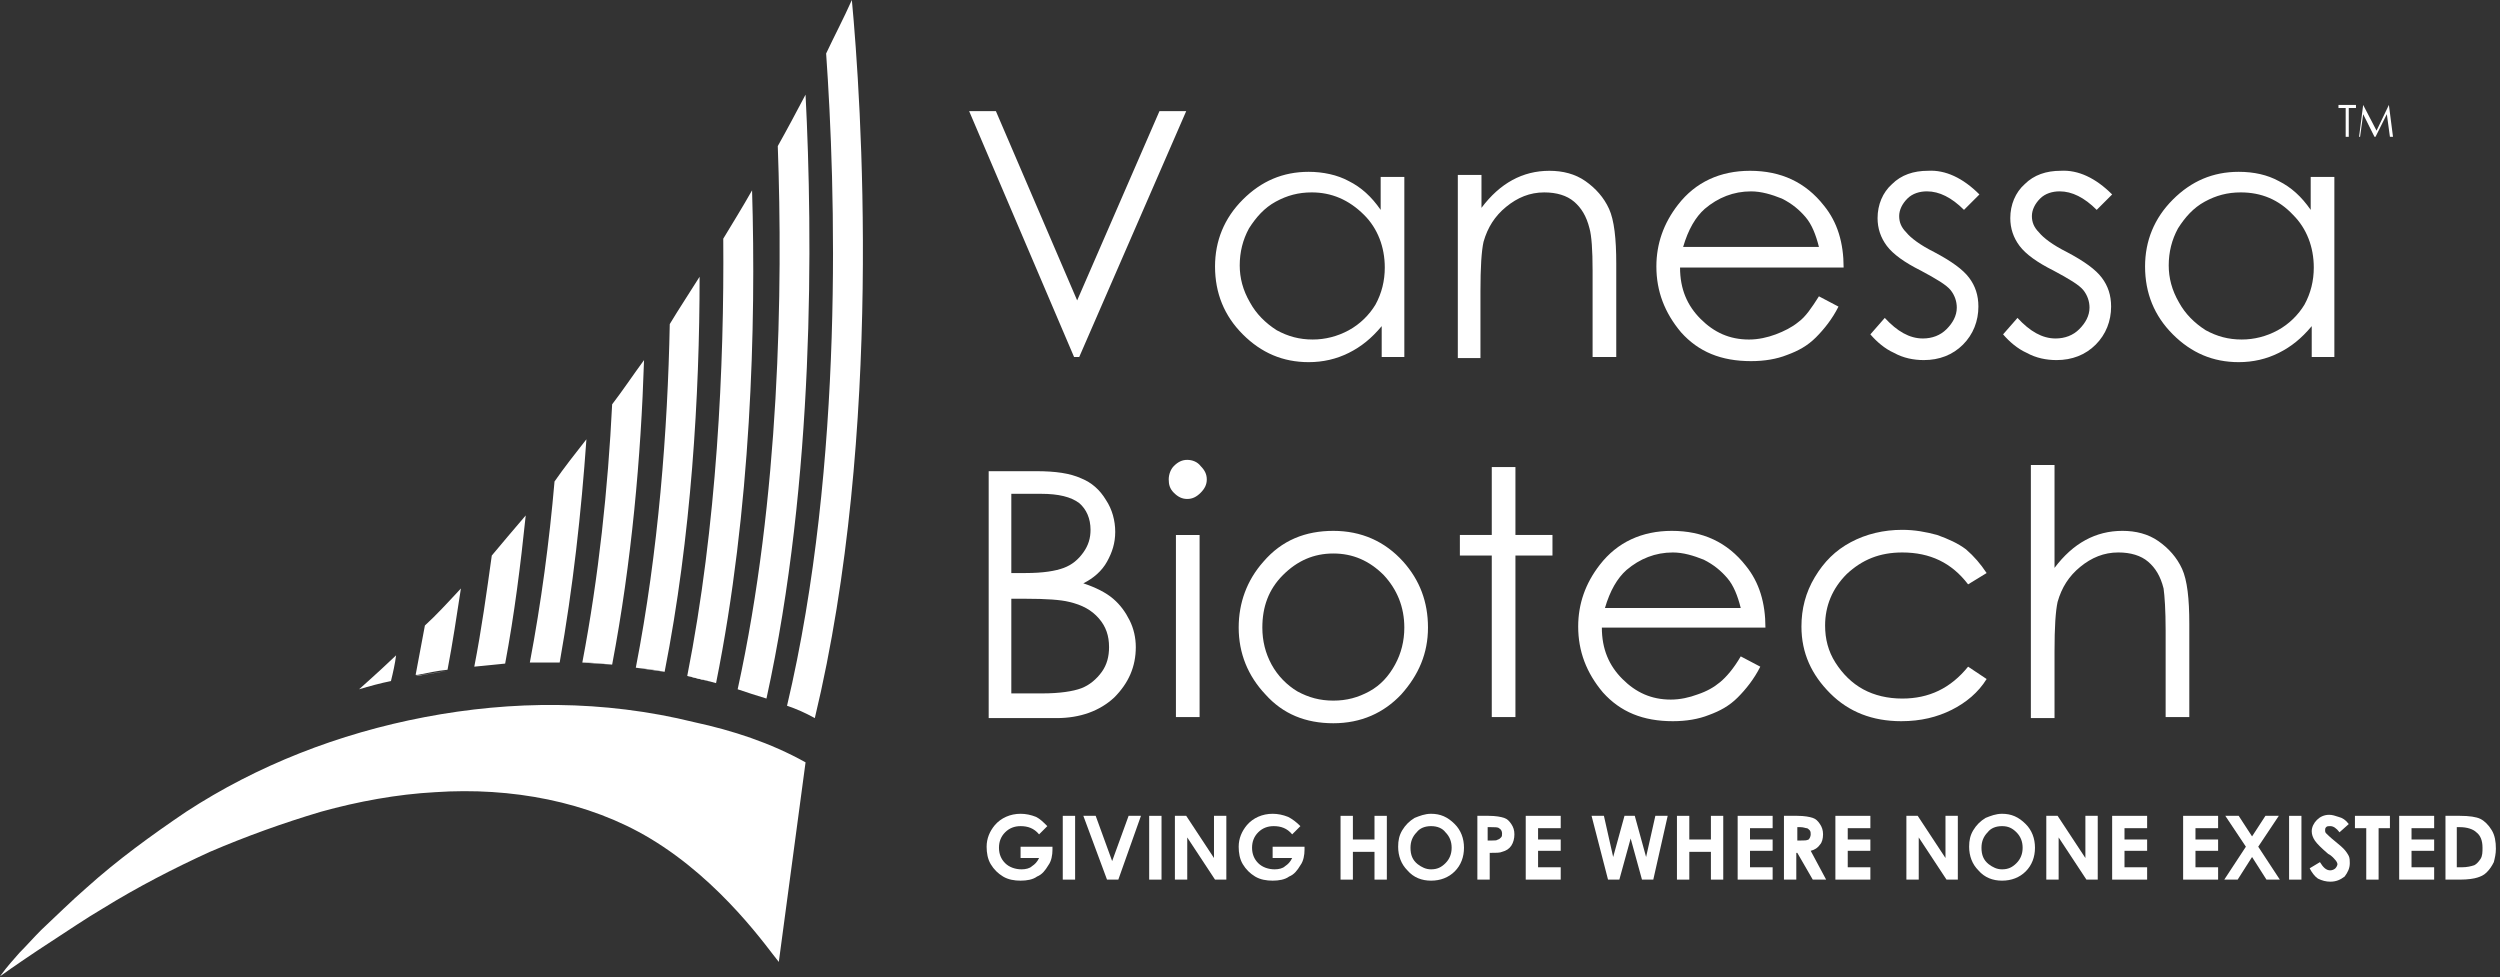 <svg width="243" height="95" viewBox="0 0 243 95" fill="none" xmlns="http://www.w3.org/2000/svg">
<rect x="0" y="0" width="243" height="95" fill="#333333" stroke="none"/>
<path d="M66.8 65.699C67.4 65.799 68 65.899 68.5 66.099C68.8 66.199 69.2 66.299 69.6 66.399" fill="white"/>
<path d="M79.2 69.8C78.3 69.3 77.4 68.9 76.5 68.6C82.1 44.9 81.2 18 80.3 5.2C81.1 3.5 82 1.8 82.8 0C83.7 9.6 85.9 41.9 79.2 69.8Z" fill="white"/>
<path d="M74.5 67.899C73.5 67.599 72.6 67.299 71.7 66.999C75.8 48.299 76.1 27.999 75.6 14.199C76.5 12.599 77.4 10.899 78.3 9.199C79 22.999 79.2 46.499 74.5 67.899Z" fill="white"/>
<path d="M69.601 66.4C69.201 66.3 68.901 66.2 68.501 66.1C67.901 66 67.301 65.8 66.801 65.7C69.701 51 70.401 35.5 70.301 23.2C71.201 21.7 72.201 20.1 73.101 18.5C73.501 31.7 73.001 49.5 69.601 66.4Z" fill="white"/>
<path d="M68.001 26.9C68.001 38.4 67.201 52.1 64.601 65.3C63.701 65.1 62.701 65 61.801 64.9C64.001 53.6 64.901 41.8 65.101 31.5C66.001 30 67.001 28.5 68.001 26.9Z" fill="white"/>
<path d="M62.601 35C62.301 44.4 61.401 54.6 59.501 64.6C58.501 64.5 57.601 64.4 56.601 64.4C58.201 56 59.101 47.4 59.501 39.3C60.501 38 61.501 36.5 62.601 35Z" fill="white"/>
<path d="M57 42.699C56.5 49.799 55.7 57.099 54.4 64.399C54.2 64.399 53.9 64.399 53.7 64.399C53 64.399 52.2 64.399 51.5 64.399C52.6 58.599 53.4 52.599 53.9 46.799C54.8 45.499 55.9 44.099 57 42.699Z" fill="white"/>
<path d="M51.101 50.1C50.601 54.9 50.001 59.7 49.101 64.5C48.101 64.6 47.101 64.7 46.101 64.8C46.801 61.2 47.301 57.6 47.801 54C48.801 52.8 49.901 51.5 51.101 50.1Z" fill="white"/>
<path d="M44.8 57.199C44.4 59.799 44 62.499 43.5 65.099C42.5 65.199 41.6 65.399 40.6 65.599C40.5 65.599 40.5 65.599 40.4 65.599C40.7 63.999 41 62.399 41.3 60.799C42.4 59.799 43.5 58.599 44.8 57.199Z" fill="white"/>
<path d="M40.4 65.699C40.5 65.699 40.5 65.699 40.6 65.699C41.6 65.499 42.5 65.399 43.5 65.199" fill="white"/>
<path d="M64.601 65.3C63.701 65.1 62.701 65 61.801 64.9Z" fill="white"/>
<path d="M56.601 64.4C57.601 64.4 58.501 64.5 59.501 64.6Z" fill="white"/>
<path d="M49 64.5C48 64.6 47 64.7 46 64.8Z" fill="white"/>
<path d="M38.5 63.699C38.4 64.499 38.2 65.399 38 66.199C37 66.399 35.9 66.699 34.9 66.999C35.1 66.799 36.4 65.699 38.5 63.699Z" fill="white"/>
<path d="M78.3 74.1L75.7 93.5C74.7 92.3 70.2 85.7 63.2 81.5C57.2 77.9 49.7 76.5 42.3 77C38.6 77.2 34.8 77.9 31.2 78.9C27.5 80 23.9 81.3 20.4 82.8C16.9 84.4 13.4 86.2 10 88.3C8.3 89.3 6.7 90.4 5 91.5C3.3 92.6 1.1 94.1 0 94.9C0.8 93.8 1.3 93.3 1.9 92.6C2.6 91.9 3.3 91.1 4 90.4C5.5 89 6.9 87.6 8.4 86.3C11.4 83.6 14.7 81.2 18.1 78.9C25 74.4 32.9 71.3 41.3 69.7C49.7 68.1 58.6 68 67.5 70.2C71.2 71 74.9 72.2 78.3 74.1Z" fill="white"/>
<path d="M94.2 10.801H96.8L104.7 29.201L112.7 10.801H115.3L104.9 34.701H104.4L94.2 10.801Z" fill="white"/>
<path d="M136.501 17.001V34.701H134.301V31.701C133.301 32.901 132.301 33.701 131.101 34.301C129.901 34.901 128.601 35.201 127.201 35.201C124.701 35.201 122.601 34.301 120.801 32.501C119.001 30.701 118.101 28.501 118.101 25.901C118.101 23.401 119.001 21.201 120.801 19.401C122.601 17.601 124.701 16.701 127.201 16.701C128.601 16.701 130.001 17.001 131.101 17.601C132.301 18.201 133.301 19.101 134.201 20.401V17.201H136.501V17.001ZM127.501 18.701C126.201 18.701 125.101 19.001 124.001 19.601C122.901 20.201 122.101 21.101 121.401 22.201C120.801 23.301 120.501 24.501 120.501 25.801C120.501 27.001 120.801 28.201 121.501 29.401C122.101 30.501 123.001 31.401 124.101 32.101C125.201 32.701 126.301 33.001 127.601 33.001C128.801 33.001 130.001 32.701 131.101 32.101C132.201 31.501 133.101 30.601 133.701 29.601C134.301 28.501 134.601 27.301 134.601 26.001C134.601 24.001 133.901 22.201 132.601 20.901C131.101 19.401 129.401 18.701 127.501 18.701Z" fill="white"/>
<path d="M141.7 17.002H144V20.202C144.9 19.002 145.9 18.102 147 17.502C148.1 16.902 149.3 16.602 150.6 16.602C151.9 16.602 153.1 16.902 154.1 17.602C155.1 18.302 155.9 19.202 156.4 20.302C156.9 21.402 157.1 23.202 157.1 25.602V34.702H154.8V26.302C154.8 24.302 154.7 22.902 154.5 22.202C154.2 21.002 153.7 20.202 153 19.602C152.3 19.002 151.3 18.702 150.1 18.702C148.7 18.702 147.5 19.202 146.4 20.102C145.3 21.002 144.6 22.102 144.2 23.502C144 24.402 143.9 26.002 143.9 28.302V34.802H141.7V17.002Z" fill="white"/>
<path d="M176.8 28.802L178.7 29.802C178.1 31.002 177.3 32.002 176.5 32.802C175.7 33.602 174.8 34.102 173.7 34.502C172.7 34.902 171.5 35.102 170.2 35.102C167.3 35.102 165.1 34.202 163.4 32.302C161.8 30.402 161 28.302 161 25.902C161 23.702 161.7 21.702 163.1 19.902C164.8 17.702 167.2 16.602 170.1 16.602C173.1 16.602 175.5 17.702 177.3 20.002C178.6 21.602 179.2 23.602 179.2 26.002H163.3C163.3 28.102 164 29.702 165.3 31.002C166.6 32.302 168.1 33.002 170 33.002C170.9 33.002 171.8 32.802 172.6 32.502C173.4 32.202 174.2 31.802 174.8 31.302C175.5 30.802 176.1 29.902 176.8 28.802ZM176.8 24.002C176.5 22.802 176.1 21.802 175.5 21.102C174.9 20.402 174.2 19.802 173.2 19.302C172.2 18.902 171.2 18.602 170.2 18.602C168.5 18.602 167 19.202 165.7 20.302C164.8 21.102 164.1 22.302 163.6 24.002H176.8Z" fill="white"/>
<path d="M192.4 18.9L190.9 20.4C189.7 19.2 188.5 18.6 187.3 18.6C186.6 18.6 185.9 18.8 185.4 19.3C184.9 19.8 184.6 20.4 184.6 21C184.6 21.6 184.8 22.1 185.3 22.6C185.7 23.1 186.6 23.8 188 24.5C189.7 25.4 190.8 26.2 191.4 27C192 27.8 192.3 28.7 192.3 29.8C192.3 31.2 191.8 32.5 190.8 33.5C189.8 34.5 188.5 35 187 35C186 35 185 34.8 184.1 34.3C183.2 33.9 182.4 33.2 181.8 32.5L183.2 30.9C184.4 32.2 185.6 32.9 186.9 32.9C187.8 32.9 188.6 32.6 189.2 32C189.8 31.4 190.2 30.7 190.2 29.9C190.2 29.3 190 28.7 189.6 28.2C189.2 27.7 188.2 27.1 186.7 26.3C185.1 25.5 184 24.7 183.4 23.9C182.8 23.1 182.5 22.2 182.5 21.2C182.5 19.9 183 18.7 183.9 17.9C184.8 17 186 16.6 187.4 16.6C189.1 16.5 190.8 17.3 192.4 18.9Z" fill="white"/>
<path d="M205.3 18.9L203.8 20.4C202.6 19.2 201.4 18.6 200.2 18.6C199.5 18.6 198.8 18.8 198.3 19.3C197.8 19.8 197.5 20.4 197.5 21C197.5 21.6 197.7 22.1 198.2 22.6C198.6 23.1 199.5 23.8 200.9 24.5C202.6 25.4 203.7 26.2 204.3 27C204.9 27.8 205.2 28.7 205.2 29.8C205.2 31.2 204.7 32.5 203.7 33.5C202.7 34.5 201.4 35 199.9 35C198.9 35 197.9 34.8 197 34.3C196.1 33.9 195.3 33.2 194.7 32.5L196.1 30.9C197.3 32.2 198.5 32.9 199.8 32.9C200.7 32.9 201.5 32.6 202.1 32C202.7 31.4 203.1 30.7 203.1 29.9C203.1 29.3 202.9 28.7 202.5 28.2C202.1 27.7 201.1 27.1 199.6 26.3C198 25.5 196.9 24.7 196.3 23.9C195.7 23.1 195.4 22.2 195.4 21.2C195.4 19.9 195.9 18.7 196.8 17.9C197.7 17 198.9 16.6 200.3 16.6C202 16.5 203.7 17.3 205.3 18.9Z" fill="white"/>
<path d="M226.9 17.001V34.701H224.7V31.701C223.7 32.901 222.7 33.701 221.5 34.301C220.3 34.901 219 35.201 217.6 35.201C215.1 35.201 213 34.301 211.2 32.501C209.4 30.701 208.5 28.501 208.5 25.901C208.5 23.401 209.4 21.201 211.2 19.401C213 17.601 215.1 16.701 217.6 16.701C219.1 16.701 220.4 17.001 221.5 17.601C222.7 18.201 223.7 19.101 224.6 20.401V17.201H226.9V17.001ZM217.8 18.701C216.5 18.701 215.4 19.001 214.3 19.601C213.2 20.201 212.4 21.101 211.7 22.201C211.1 23.301 210.8 24.501 210.8 25.801C210.8 27.001 211.1 28.201 211.8 29.401C212.4 30.501 213.3 31.401 214.4 32.101C215.5 32.701 216.6 33.001 217.9 33.001C219.1 33.001 220.3 32.701 221.4 32.101C222.5 31.501 223.4 30.601 224 29.601C224.6 28.501 224.9 27.301 224.9 26.001C224.9 24.001 224.2 22.201 222.9 20.901C221.5 19.401 219.8 18.701 217.8 18.701Z" fill="white"/>
<path d="M96 45.799H100.7C102.6 45.799 104 45.999 105.1 46.499C106.1 46.899 106.9 47.599 107.5 48.599C108.1 49.499 108.4 50.599 108.4 51.699C108.4 52.799 108.1 53.699 107.6 54.599C107.1 55.499 106.3 56.199 105.3 56.699C106.5 57.099 107.5 57.599 108.2 58.199C108.9 58.799 109.4 59.499 109.8 60.299C110.2 61.099 110.4 61.999 110.4 62.899C110.4 64.799 109.7 66.399 108.3 67.799C106.9 69.099 105 69.799 102.7 69.799H96.1V45.799H96ZM98.3 48.099V55.699H99.7C101.4 55.699 102.6 55.499 103.4 55.199C104.2 54.899 104.8 54.399 105.3 53.699C105.8 52.999 106 52.299 106 51.499C106 50.399 105.6 49.499 104.9 48.899C104.1 48.299 102.9 47.999 101.2 47.999H98.3V48.099ZM98.3 58.199V67.399H101.3C103 67.399 104.3 67.199 105.1 66.899C105.9 66.599 106.6 65.999 107.1 65.299C107.6 64.599 107.8 63.799 107.8 62.899C107.8 61.799 107.5 60.899 106.8 60.099C106.1 59.299 105.2 58.799 103.9 58.499C103.1 58.299 101.7 58.199 99.7 58.199H98.3V58.199Z" fill="white"/>
<path d="M115.4 44.699C115.9 44.699 116.4 44.899 116.7 45.299C117.1 45.699 117.3 46.099 117.3 46.599C117.3 47.099 117.1 47.499 116.7 47.899C116.3 48.299 115.9 48.499 115.4 48.499C114.9 48.499 114.5 48.299 114.1 47.899C113.7 47.499 113.6 47.099 113.6 46.599C113.6 46.099 113.8 45.599 114.1 45.299C114.5 44.899 114.9 44.699 115.4 44.699ZM114.3 51.999H116.6V69.699H114.3V51.999Z" fill="white"/>
<path d="M129.6 51.6C132.3 51.6 134.6 52.6 136.4 54.6C138 56.4 138.8 58.5 138.8 61C138.8 63.5 137.9 65.6 136.2 67.5C134.5 69.3 132.3 70.3 129.6 70.3C126.9 70.3 124.7 69.4 123 67.5C121.3 65.7 120.4 63.5 120.4 61C120.4 58.6 121.2 56.4 122.8 54.6C124.6 52.5 126.9 51.6 129.6 51.6ZM129.6 53.8C127.7 53.8 126.1 54.5 124.7 55.9C123.3 57.3 122.7 59 122.7 61C122.7 62.3 123 63.5 123.6 64.6C124.2 65.7 125.1 66.6 126.1 67.2C127.2 67.8 128.3 68.1 129.6 68.1C130.9 68.1 132 67.8 133.1 67.2C134.2 66.6 135 65.7 135.6 64.6C136.2 63.5 136.5 62.3 136.5 61C136.5 59 135.8 57.3 134.5 55.9C133.1 54.5 131.5 53.8 129.6 53.8Z" fill="white"/>
<path d="M145 45.398H147.3V51.998H150.9V53.998H147.3V69.698H145V53.998H141.9V51.998H145V45.398Z" fill="white"/>
<path d="M169.2 63.8L171.1 64.8C170.5 66 169.7 67 168.9 67.8C168.1 68.6 167.2 69.1 166.1 69.5C165.1 69.9 163.9 70.1 162.6 70.1C159.7 70.1 157.5 69.2 155.8 67.3C154.2 65.4 153.4 63.3 153.4 60.9C153.4 58.7 154.1 56.7 155.5 54.9C157.2 52.7 159.6 51.6 162.5 51.6C165.5 51.6 167.9 52.7 169.7 55C171 56.6 171.6 58.6 171.6 61H155.7C155.7 63.1 156.4 64.7 157.7 66C159 67.3 160.5 68 162.4 68C163.3 68 164.2 67.8 165 67.5C165.9 67.2 166.6 66.8 167.2 66.3C167.8 65.8 168.5 65 169.2 63.8ZM169.2 59.1C168.9 57.9 168.5 56.9 167.9 56.2C167.3 55.5 166.6 54.9 165.6 54.4C164.6 54 163.6 53.7 162.6 53.7C160.9 53.7 159.4 54.3 158.1 55.4C157.2 56.2 156.5 57.4 156 59.1H169.2Z" fill="white"/>
<path d="M193.1 55.7L191.3 56.8C189.7 54.7 187.6 53.7 184.9 53.7C182.7 53.7 181 54.4 179.5 55.8C178.1 57.2 177.4 58.9 177.4 60.8C177.4 62.1 177.7 63.3 178.4 64.4C179.1 65.5 180 66.4 181.1 67C182.2 67.6 183.5 67.9 184.9 67.9C187.5 67.9 189.6 66.9 191.3 64.8L193.1 66C192.3 67.3 191.1 68.3 189.7 69C188.3 69.7 186.7 70.1 184.8 70.1C182 70.1 179.7 69.2 177.9 67.4C176.1 65.6 175.1 63.5 175.1 60.9C175.1 59.2 175.5 57.6 176.4 56.1C177.3 54.6 178.4 53.5 179.9 52.7C181.4 51.9 183.1 51.5 184.9 51.5C186.1 51.5 187.2 51.7 188.3 52C189.4 52.4 190.3 52.8 191.1 53.4C191.9 54.1 192.5 54.8 193.1 55.7Z" fill="white"/>
<path d="M197.4 45.199H199.7V55.199C200.6 53.999 201.6 53.099 202.7 52.499C203.8 51.899 205 51.599 206.3 51.599C207.6 51.599 208.8 51.899 209.8 52.599C210.8 53.299 211.6 54.199 212.1 55.299C212.6 56.399 212.8 58.199 212.8 60.599V69.699H210.5V61.299C210.5 59.299 210.4 57.899 210.3 57.199C210 55.999 209.5 55.199 208.8 54.599C208.1 53.999 207.1 53.699 205.9 53.699C204.5 53.699 203.3 54.199 202.2 55.099C201.1 55.999 200.4 57.099 200 58.499C199.8 59.399 199.7 60.999 199.7 63.299V69.799H197.4V45.199Z" fill="white"/>
<path d="M101.8 80.3L101 81.1C100.5 80.5 99.9 80.3 99.2 80.3C98.6 80.3 98.1 80.5 97.7 80.9C97.3 81.3 97.1 81.8 97.1 82.4C97.1 83 97.3 83.5 97.7 83.9C98.1 84.3 98.7 84.5 99.3 84.5C99.7 84.5 100.1 84.4 100.3 84.2C100.6 84 100.8 83.8 101 83.4H99.2V82.3H102.3V82.6C102.3 83.1 102.2 83.7 101.9 84.1C101.6 84.6 101.3 85 100.8 85.2C100.4 85.5 99.8 85.6 99.2 85.6C98.6 85.6 98 85.5 97.5 85.2C97 84.9 96.6 84.5 96.3 84C96 83.5 95.9 82.9 95.9 82.3C95.9 81.5 96.2 80.8 96.7 80.2C97.3 79.5 98.2 79.1 99.2 79.1C99.7 79.1 100.2 79.2 100.7 79.4C101.1 79.6 101.4 79.9 101.8 80.3Z" fill="white"/>
<path d="M103.301 79.299H104.501V85.499H103.301V79.299Z" fill="white"/>
<path d="M105.301 79.299H106.501L108.101 83.699L109.701 79.299H110.901L108.701 85.499H107.601L105.301 79.299Z" fill="white"/>
<path d="M111.7 79.299H112.9V85.499H111.7V79.299Z" fill="white"/>
<path d="M114.2 79.299H115.3L118 83.399V79.299H119.2V85.499H118.1L115.4 81.399V85.499H114.2V79.299Z" fill="white"/>
<path d="M126.4 80.3L125.6 81.1C125.1 80.5 124.5 80.3 123.8 80.3C123.2 80.3 122.7 80.5 122.3 80.9C121.9 81.3 121.7 81.8 121.7 82.4C121.7 83 121.9 83.5 122.3 83.9C122.7 84.3 123.3 84.5 123.9 84.5C124.3 84.5 124.7 84.4 124.9 84.2C125.2 84 125.4 83.8 125.6 83.4H123.7V82.3H126.8V82.6C126.8 83.1 126.7 83.7 126.4 84.1C126.1 84.6 125.8 85 125.3 85.2C124.9 85.5 124.3 85.6 123.7 85.6C123.1 85.6 122.5 85.5 122 85.2C121.5 84.9 121.1 84.5 120.8 84C120.5 83.5 120.4 82.9 120.4 82.3C120.4 81.5 120.7 80.8 121.2 80.2C121.8 79.5 122.7 79.1 123.7 79.1C124.2 79.1 124.7 79.2 125.2 79.4C125.6 79.6 126 79.9 126.4 80.3Z" fill="white"/>
<path d="M130.301 79.299H131.501V81.599H133.601V79.299H134.801V85.499H133.601V82.799H131.501V85.499H130.301V79.299Z" fill="white"/>
<path d="M139.1 79.1C140 79.1 140.7 79.4 141.4 80.1C142 80.7 142.3 81.5 142.3 82.4C142.3 83.3 142 84.1 141.4 84.7C140.8 85.3 140 85.6 139.1 85.6C138.2 85.6 137.4 85.3 136.8 84.6C136.2 84 135.9 83.2 135.9 82.3C135.9 81.7 136 81.2 136.3 80.7C136.6 80.2 137 79.8 137.5 79.5C138 79.3 138.5 79.1 139.1 79.1ZM139.1 80.3C138.5 80.3 138 80.5 137.7 80.9C137.3 81.3 137.1 81.8 137.1 82.4C137.1 83.1 137.3 83.6 137.8 84C138.2 84.3 138.6 84.5 139.1 84.5C139.7 84.5 140.1 84.3 140.5 83.9C140.9 83.5 141.1 83 141.1 82.4C141.1 81.8 140.9 81.3 140.5 80.9C140.2 80.5 139.7 80.3 139.1 80.3Z" fill="white"/>
<path d="M143.4 79.299H144.7C145.4 79.299 145.9 79.399 146.2 79.499C146.5 79.599 146.7 79.799 146.9 80.099C147.1 80.399 147.2 80.699 147.2 81.099C147.2 81.499 147.1 81.899 146.9 82.199C146.7 82.499 146.4 82.699 146 82.799C145.8 82.899 145.4 82.899 144.8 82.899V85.499H143.6V79.299H143.4ZM144.6 81.699H145C145.3 81.699 145.5 81.699 145.6 81.599C145.7 81.599 145.8 81.499 145.9 81.399C146 81.299 146 81.199 146 80.999C146 80.799 145.9 80.599 145.7 80.499C145.6 80.399 145.3 80.399 144.9 80.399H144.6V81.699V81.699Z" fill="white"/>
<path d="M148.301 79.299H151.701V80.499H149.501V81.599H151.701V82.699H149.501V84.299H151.701V85.499H148.301V79.299Z" fill="white"/>
<path d="M154.7 79.299H155.9L156.8 83.299L157.9 79.299H158.9L160 83.299L160.9 79.299H162.1L160.7 85.499H159.6L158.5 81.499L157.4 85.499H156.3L154.7 79.299Z" fill="white"/>
<path d="M163 79.299H164.2V81.599H166.3V79.299H167.5V85.499H166.3V82.799H164.2V85.499H163V79.299Z" fill="white"/>
<path d="M168.9 79.299H172.3V80.499H170.1V81.599H172.3V82.699H170.1V84.299H172.3V85.499H168.9V79.299Z" fill="white"/>
<path d="M173.4 79.299H174.7C175.4 79.299 175.9 79.399 176.2 79.499C176.5 79.599 176.7 79.799 176.9 80.099C177.1 80.399 177.2 80.699 177.2 81.099C177.2 81.499 177.1 81.899 176.9 82.099C176.7 82.399 176.4 82.599 176 82.699L177.5 85.499H176.2L174.7 82.899H174.6V85.499H173.4V79.299V79.299ZM174.6 81.699H175C175.4 81.699 175.6 81.699 175.8 81.599C175.9 81.499 176 81.299 176 81.099C176 80.999 176 80.799 175.9 80.699C175.8 80.599 175.7 80.499 175.6 80.499C175.5 80.499 175.3 80.399 175 80.399H174.7V81.699H174.6Z" fill="white"/>
<path d="M178.4 79.299H181.8V80.499H179.6V81.599H181.8V82.699H179.6V84.299H181.8V85.499H178.4V79.299Z" fill="white"/>
<path d="M185.301 79.299H186.401L189.101 83.399V79.299H190.301V85.499H189.201L186.501 81.399V85.499H185.301V79.299Z" fill="white"/>
<path d="M194.6 79.1C195.5 79.1 196.2 79.4 196.9 80.1C197.5 80.7 197.8 81.5 197.8 82.4C197.8 83.3 197.5 84.1 196.9 84.7C196.3 85.3 195.5 85.6 194.6 85.6C193.7 85.6 192.9 85.3 192.3 84.6C191.7 84 191.4 83.2 191.4 82.3C191.4 81.7 191.5 81.2 191.8 80.7C192.1 80.2 192.5 79.8 193 79.5C193.5 79.3 194 79.1 194.6 79.1ZM194.6 80.3C194 80.3 193.5 80.5 193.2 80.9C192.8 81.3 192.6 81.8 192.6 82.4C192.6 83.1 192.8 83.6 193.3 84C193.7 84.3 194.1 84.5 194.6 84.5C195.2 84.5 195.6 84.3 196 83.9C196.4 83.5 196.6 83 196.6 82.4C196.6 81.8 196.4 81.3 196 80.9C195.6 80.5 195.2 80.3 194.6 80.3Z" fill="white"/>
<path d="M198.9 79.299H200L202.7 83.399V79.299H203.9V85.499H202.8L200.1 81.399V85.499H198.9V79.299Z" fill="white"/>
<path d="M205.301 79.299H208.701V80.499H206.501V81.599H208.701V82.699H206.501V84.299H208.701V85.499H205.301V79.299Z" fill="white"/>
<path d="M212.2 79.299H215.6V80.499H213.4V81.599H215.6V82.699H213.4V84.299H215.6V85.499H212.2V79.299Z" fill="white"/>
<path d="M216.3 79.299H217.6L218.9 81.299L220.2 79.299H221.5L219.5 82.299L221.6 85.499H220.3L218.9 83.299L217.5 85.499H216.2L218.3 82.299L216.3 79.299Z" fill="white"/>
<path d="M222.5 79.299H223.7V85.499H222.5V79.299Z" fill="white"/>
<path d="M228.3 80.099L227.4 80.899C227.1 80.499 226.8 80.299 226.5 80.299C226.3 80.299 226.2 80.299 226.1 80.399C226 80.499 226 80.599 226 80.699C226 80.799 226 80.899 226.1 80.999C226.2 81.099 226.5 81.399 227 81.799C227.5 82.199 227.7 82.399 227.8 82.499C228 82.699 228.2 82.999 228.3 83.199C228.4 83.399 228.4 83.699 228.4 83.899C228.4 84.399 228.2 84.799 227.9 85.199C227.5 85.499 227.1 85.699 226.5 85.699C226.1 85.699 225.7 85.599 225.3 85.399C225 85.199 224.7 84.799 224.5 84.399L225.5 83.799C225.8 84.299 226.1 84.599 226.5 84.599C226.7 84.599 226.9 84.499 227 84.399C227.1 84.299 227.2 84.099 227.2 83.999C227.2 83.899 227.1 83.699 227 83.599C226.9 83.499 226.7 83.199 226.3 82.999C225.6 82.399 225.2 81.999 225 81.699C224.8 81.399 224.7 81.099 224.7 80.799C224.7 80.399 224.9 79.999 225.2 79.699C225.5 79.399 225.9 79.199 226.4 79.199C226.7 79.199 227 79.299 227.3 79.399C227.7 79.499 228 79.699 228.3 80.099Z" fill="white"/>
<path d="M228.9 79.299H232.3V80.499H231.2V85.499H230V80.499H228.9V79.299V79.299Z" fill="white"/>
<path d="M233.2 79.299H236.6V80.499H234.4V81.599H236.6V82.699H234.4V84.299H236.6V85.499H233.2V79.299Z" fill="white"/>
<path d="M237.7 79.299H239.1C240 79.299 240.7 79.399 241.1 79.599C241.5 79.799 241.9 80.199 242.2 80.699C242.5 81.199 242.6 81.799 242.6 82.499C242.6 82.999 242.5 83.399 242.4 83.799C242.2 84.199 242 84.499 241.7 84.799C241.4 85.099 241.1 85.199 240.8 85.299C240.5 85.399 239.9 85.499 239.1 85.499H237.7V79.299ZM238.8 80.399V84.299H239.3C239.8 84.299 240.2 84.199 240.5 84.099C240.7 83.999 240.9 83.799 241.1 83.499C241.3 83.199 241.3 82.799 241.3 82.399C241.3 81.699 241.1 81.199 240.7 80.899C240.4 80.599 239.8 80.399 239.1 80.399H238.8V80.399Z" fill="white"/>
<path d="M227.3 10.499V10.199H229V10.499H228.3V13.299H228V10.499H227.3Z" fill="white"/>
<path d="M229.3 13.299L229.7 10.199L231 12.699L232.2 10.199L232.6 13.299H232.3L232 11.099L230.9 13.299H230.8L229.7 11.099L229.4 13.299H229.3Z" fill="white"/>
</svg>
